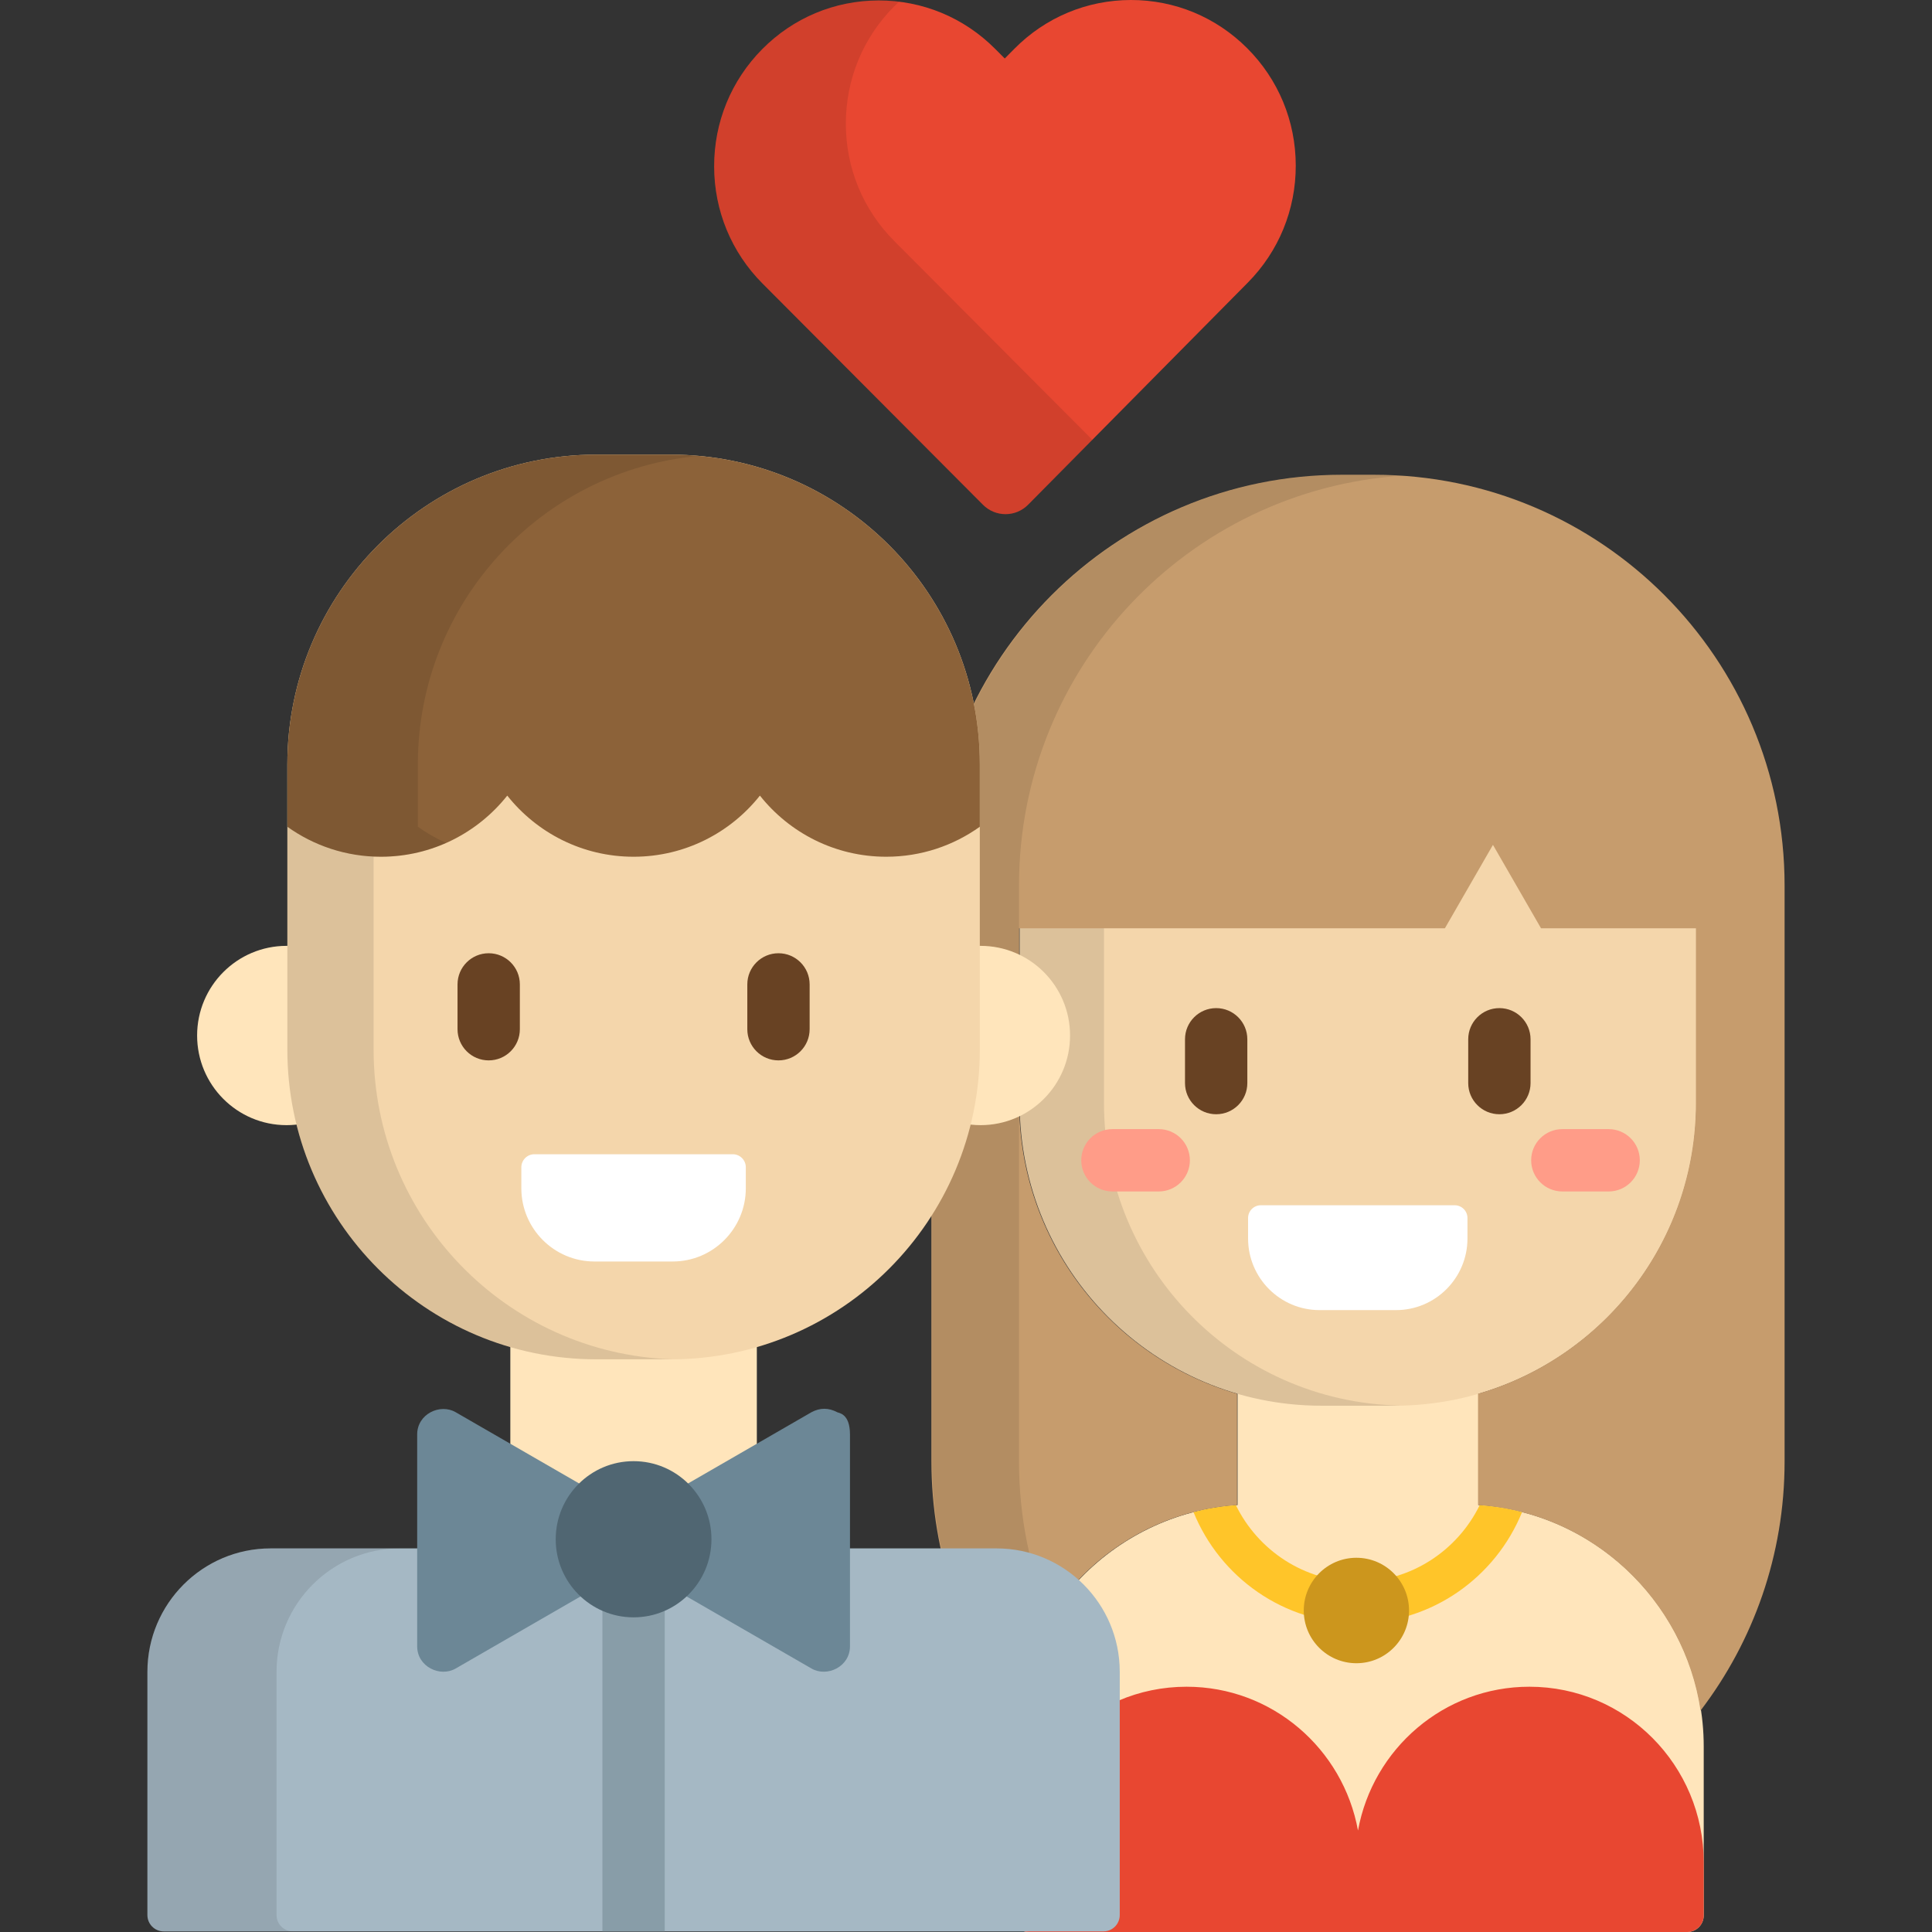 <?xml version="1.0" encoding="iso-8859-1"?>
<!-- Uploaded to: SVG Repo, www.svgrepo.com, Generator: SVG Repo Mixer Tools -->
<svg version="1.1" id="Layer_1" xmlns="http://www.w3.org/2000/svg" xmlns:xlink="http://www.w3.org/1999/xlink" 
	 viewBox="0 0 512 512" xml:space="preserve">
<rect x="0" y="0" width="512" height="512" fill="#333333" stroke="none"/>
<path style="fill:#FFE5BB;" d="M391.813,398.853v-34.184h-63.852v34.184c-33.473,2.232-59.693,30.325-59.693,63.958v44.797
	c0,2.425,1.964,4.392,4.383,4.392h174.467c2.423,0,4.385-1.965,4.385-4.392v-44.797
	C451.504,429.178,425.285,401.085,391.813,398.853z"/>
<path style="fill:#F4D6AB;" d="M449.563,292.279c0,44.321-35.847,80.25-80.066,80.25h-19.218c-44.221,0-80.071-35.929-80.071-80.25
	v-73.83c0-44.321,35.849-80.251,80.071-80.251h19.218c44.219,0,80.066,35.931,80.066,80.251V292.279z"/>
<path style="opacity:0.1;enable-background:new    ;" d="M292.566,292.279v-73.83c0-43.782,34.988-79.353,78.47-80.211
	c-0.535-0.01-1.064-0.041-1.601-0.041h-19.217c-44.223,0-80.071,35.931-80.071,80.251v73.83c0,44.321,35.847,80.25,80.071,80.25
	h19.217c0.538,0,1.067-0.03,1.601-0.042C327.556,371.631,292.566,336.062,292.566,292.279z"/>
<g>
	<path style="fill:#684223;" d="M322.298,295.286c-4.562,0-8.259-3.698-8.259-8.259v-11.608c0-4.561,3.697-8.259,8.259-8.259
		c4.561,0,8.258,3.698,8.258,8.259v11.608C330.557,291.589,326.86,295.286,322.298,295.286z"/>
	<path style="fill:#684223;" d="M397.353,295.286c-4.561,0-8.259-3.698-8.259-8.259v-11.608c0-4.561,3.698-8.259,8.259-8.259
		c4.562,0,8.259,3.698,8.259,8.259v11.608C405.613,291.589,401.916,295.286,397.353,295.286z"/>
</g>
<path style="fill:#FFFFFF;" d="M349.682,347.191c-10.438,0-18.928-8.512-18.928-18.974v-5.422c0-1.871,1.512-3.389,3.378-3.389
	h51.385c1.865,0,3.378,1.517,3.378,3.389v5.422c0,10.463-8.491,18.974-18.927,18.974H349.682z"/>
<path style="fill:#E84731;" d="M272.651,512h174.467c2.421,0,4.379-1.96,4.385-4.382v-14.079c0-25.703-20.681-46.539-46.193-46.539
	c-22.655,0-41.487,16.434-45.428,38.114C355.948,463.434,337.116,447,314.46,447c-25.511,0-46.193,20.835-46.193,46.539v14.07
	C268.267,510.035,270.232,512,272.651,512z"/>
<path style="fill:#C69C6D;" d="M364.17,125.818h-8.566c-60.071,0-108.768,48.748-108.768,108.884v152.607
	c0,24.701,8.222,47.478,22.068,65.748c4.491-29.159,28.764-52.192,58.939-54.204v-29.488c-33.363-9.686-57.751-40.529-57.751-77.086
	v-46.273h112.82l12.738-22.109l12.74,22.109h41.055v46.273c0,36.557-24.392,67.402-57.749,77.086v29.488
	c30.261,2.018,54.59,25.177,58.978,54.455c13.962-18.313,22.262-41.185,22.262-65.999V234.702
	C472.936,174.566,424.239,125.818,364.17,125.818z"/>
<g style="opacity:0.1;">
	<path d="M270.044,387.309V234.702c0-57.702,44.838-104.912,101.539-108.638c-2.391-0.157-4.8-0.246-7.23-0.246h-8.567
		c-60.071,0-108.768,48.748-108.768,108.884v152.607c0,24.701,8.222,47.478,22.068,65.748c1.357-8.816,4.535-17.064,9.123-24.348
		C272.961,415.944,270.044,401.971,270.044,387.309z"/>
</g>
<path style="fill:#FFC529;" d="M359.823,430.174c19.657,0,36.523-12.194,43.539-29.447c-3.627-0.933-7.378-1.559-11.228-1.838
	c-5.879,11.998-18.15,20.273-32.31,20.273c-14.158,0-26.428-8.276-32.304-20.273c-3.85,0.279-7.602,0.904-11.228,1.838
	C323.304,417.98,340.171,430.174,359.823,430.174z"/>
<path style="fill:#CC961D;" d="M373.409,426.799c0,7.718-6.246,13.974-13.947,13.974l0,0c-7.704,0-13.951-6.257-13.951-13.974l0,0
	c0-7.718,6.247-13.974,13.951-13.974l0,0C367.164,412.825,373.409,419.081,373.409,426.799L373.409,426.799z"/>
<g>
	<path style="fill:#FF9C88;" d="M307.073,315.749h-12.273c-4.562,0-8.259-3.698-8.259-8.259s3.697-8.259,8.259-8.259h12.273
		c4.562,0,8.259,3.698,8.259,8.259S311.635,315.749,307.073,315.749z"/>
	<path style="fill:#FF9C88;" d="M426.308,315.749h-12.274c-4.561,0-8.259-3.698-8.259-8.259s3.698-8.259,8.259-8.259h12.274
		c4.561,0,8.259,3.698,8.259,8.259C434.568,312.052,430.87,315.749,426.308,315.749z"/>
</g>
<path style="fill:#A5B8C4;" d="M43.396,511.843c-2.394,0-4.331-1.943-4.331-4.34v-64.461c0-18.03,14.637-32.7,32.628-32.7h192.425
	c17.992,0,32.628,14.67,32.628,32.7v64.461c0,2.397-1.936,4.34-4.329,4.34H43.396z"/>
<path style="opacity:0.1;enable-background:new    ;" d="M73.288,507.503v-64.461c0-18.03,14.638-32.7,32.63-32.7H71.693
	c-17.991,0-32.628,14.67-32.628,32.7v64.461c0,2.397,1.937,4.34,4.331,4.34H77.62C75.225,511.843,73.288,509.9,73.288,507.503z"/>
<g>
	<rect x="135.242" y="354.22" style="fill:#FFE5BB;" width="65.327" height="60.635"/>
	<path style="fill:#FFE5BB;" d="M259.871,250.662c-1.685,0-3.33,0.18-4.915,0.515v46.484c1.586,0.335,3.23,0.515,4.915,0.515
		c13.09,0,23.704-10.638,23.704-23.756C283.575,261.298,272.962,250.662,259.871,250.662z"/>
	<path style="fill:#FFE5BB;" d="M80.458,251.098c-1.463-0.283-2.974-0.437-4.52-0.437c-13.088,0-23.7,10.637-23.7,23.759
		c0,13.118,10.611,23.756,23.7,23.756c1.546,0,3.057-0.154,4.52-0.437V251.098z"/>
</g>
<path style="fill:#F4D6AB;" d="M259.661,278.128c0,45.346-36.68,82.107-81.925,82.107h-19.661
	c-45.246,0-81.924-36.761-81.924-82.107v-75.541c0-45.348,36.679-82.11,81.924-82.11h19.661c45.246,0,81.925,36.763,81.925,82.11
	V278.128z"/>
<path style="opacity:0.1;enable-background:new    ;" d="M99.011,278.188v-62.986c-8.504-0.381-16.357-3.253-22.86-7.903v70.827
	c0,45.346,36.679,82.107,81.924,82.107h19.661c0.138,0,0.275-0.009,0.412-0.009C134.195,358.749,99.011,322.598,99.011,278.188z"/>
<path style="fill:#8C6239;" d="M177.736,120.477h-19.661c-45.246,0-81.924,36.763-81.924,82.11v16.509
	c6.995,5,15.55,7.949,24.799,7.949c13.562,0,25.641-6.333,33.479-16.2c7.839,9.867,19.918,16.2,33.477,16.2
	c13.562,0,25.641-6.333,33.477-16.2c7.837,9.867,19.92,16.2,33.477,16.2c9.252,0,17.804-2.949,24.801-7.949v-16.509
	C259.661,157.238,222.981,120.477,177.736,120.477z"/>
<g style="opacity:0.1;">
	<path d="M110.739,219.096v-16.509c0-42.825,32.715-77.974,74.462-81.756c-2.46-0.223-4.947-0.354-7.464-0.354h-19.661
		c-45.246,0-81.924,36.763-81.924,82.11v16.509c6.995,5,15.55,7.949,24.799,7.949c6.158,0,12.003-1.317,17.291-3.665
		C115.588,222.201,113.075,220.766,110.739,219.096z"/>
</g>
<g>
	<path style="fill:#684223;" d="M129.508,281.014c-4.561,0-8.258-3.698-8.258-8.259v-11.877c0-4.561,3.697-8.259,8.258-8.259
		c4.561,0,8.259,3.698,8.259,8.259v11.877C137.768,277.316,134.07,281.014,129.508,281.014z"/>
	<path style="fill:#684223;" d="M206.305,281.014c-4.562,0-8.259-3.698-8.259-8.259v-11.877c0-4.561,3.697-8.259,8.259-8.259
		c4.56,0,8.258,3.698,8.258,8.259v11.877C214.562,277.316,210.865,281.014,206.305,281.014z"/>
</g>
<path style="fill:#FFFFFF;" d="M194.193,305.883h-52.575c-1.909,0-3.458,1.552-3.458,3.466v5.547
	c0,10.706,8.689,19.413,19.368,19.413h20.753c10.68,0,19.368-8.707,19.368-19.413v-5.547
	C197.651,307.436,196.103,305.883,194.193,305.883z"/>
<rect x="159.641" y="424.458" style="fill:#889DA8;" width="16.519" height="87.385"/>
<path style="fill:#6C8796;" d="M221.853,374.25c-2.266-1.213-4.534-1.213-6.8,0l-47.148,27.212l-47.147-27.212
	c-4.133-2.39-10.202,0.471-10.202,5.888v56.147c0,5.418,6.069,8.28,10.202,5.89l47.147-27.213l47.148,27.213
	c4.135,2.389,10.2-0.469,10.2-5.89v-56.147C225.253,374.526,222.242,374.475,221.853,374.25
	C220.799,373.642,223.956,375.464,221.853,374.25C219.586,373.036,223.956,375.464,221.853,374.25
	C219.586,373.036,223.956,375.464,221.853,374.25z"/>
<ellipse style="fill:#506672;" cx="167.906" cy="407.918" rx="20.637" ry="20.696"/>
<path style="fill:#E84731;" d="M266.489,136.257c-2.239,0.005-4.392-0.89-5.982-2.483l-58.412-58.619
	c-8.257-8.281-12.817-19.3-12.838-31.03c-0.022-11.73,4.499-22.77,12.726-31.08c8.229-8.313,19.179-12.899,30.837-12.922
	c11.659-0.02,22.628,4.526,30.884,12.809l2.567,2.571l2.557-2.583C277.055,4.611,288.005,0.024,299.663,0
	c11.658-0.018,22.628,4.526,30.885,12.809c8.259,8.281,12.821,19.301,12.841,31.028c0.023,11.733-4.498,22.773-12.728,31.083
	l-58.2,58.832C270.88,135.35,268.732,136.254,266.489,136.257z"/>
<g style="opacity:0.1;">
	<path d="M236.997,63.882c-8.257-8.281-12.817-19.301-12.838-31.03c-0.022-11.73,4.499-22.77,12.725-31.079
		c0.446-0.449,0.902-0.883,1.364-1.31c-1.789-0.218-3.598-0.341-5.427-0.338c-11.657,0.023-22.608,4.609-30.837,12.922
		c-8.226,8.309-12.748,19.35-12.726,31.08c0.022,11.73,4.581,22.75,12.838,31.03l58.412,58.619c1.589,1.592,3.743,2.488,5.982,2.483
		c2.242-0.003,4.392-0.907,5.973-2.506l17.017-17.202L236.997,63.882z"/>
</g>
</svg>